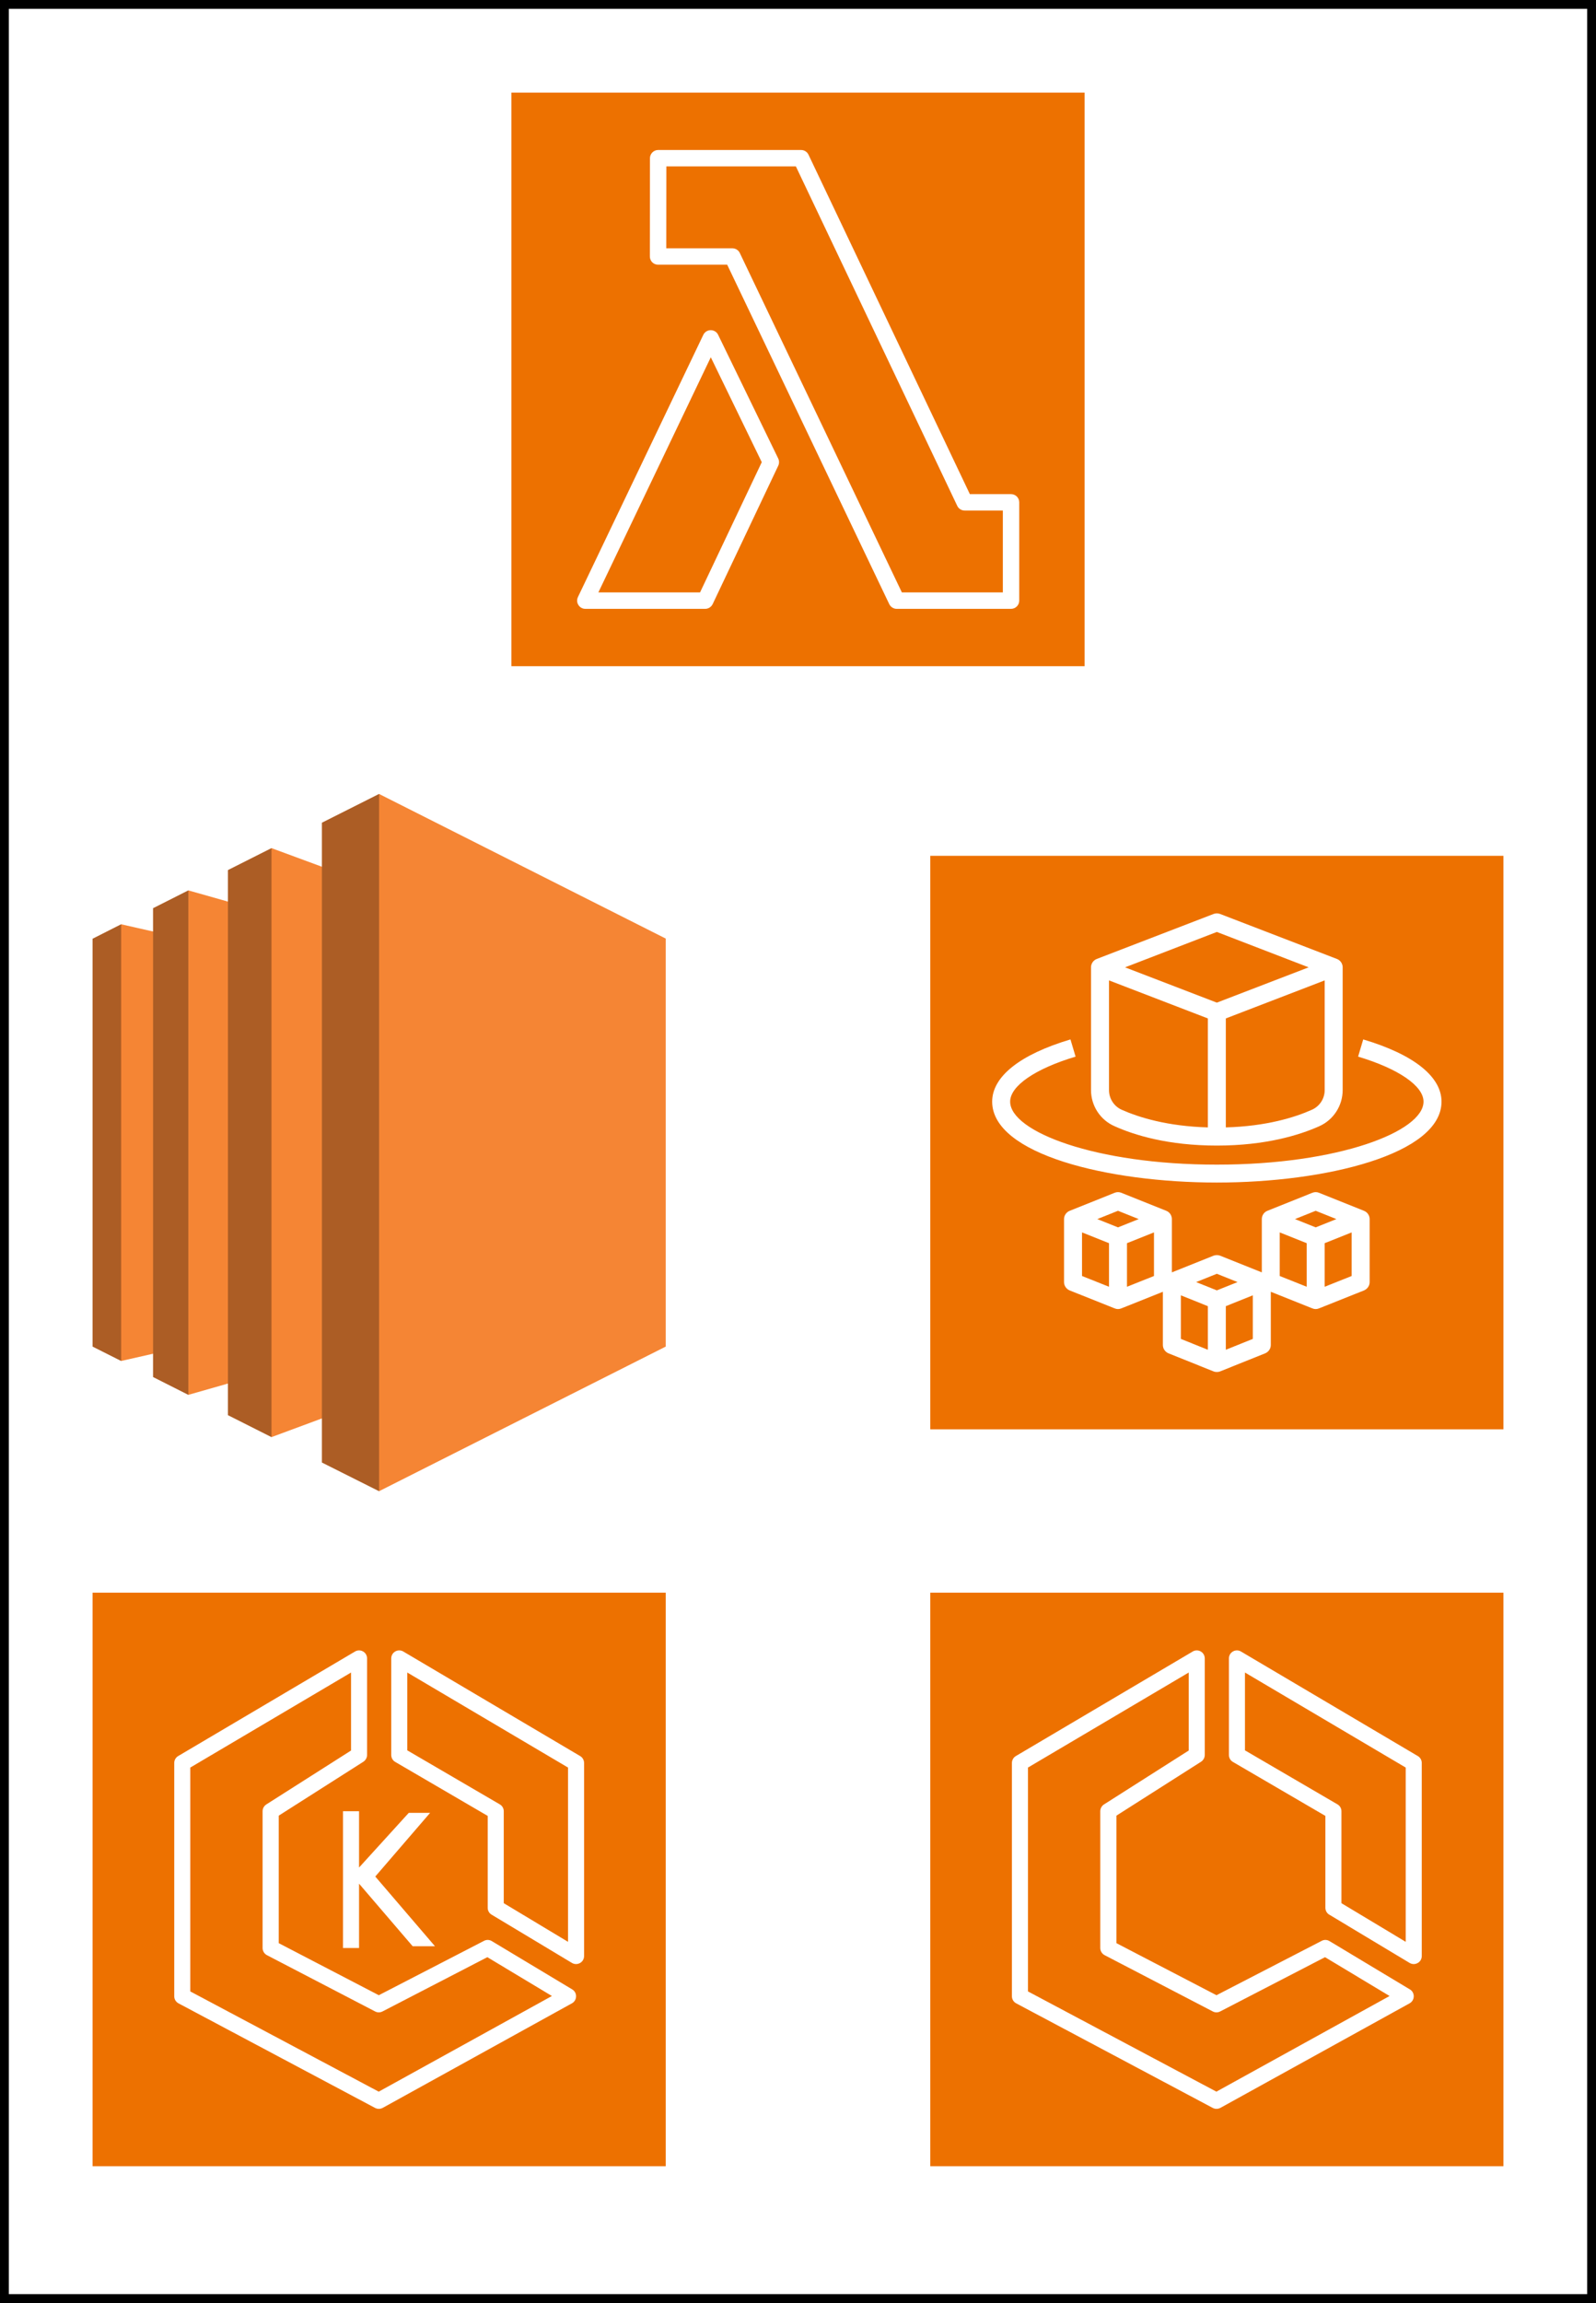 <svg xmlns="http://www.w3.org/2000/svg" xmlns:xlink="http://www.w3.org/1999/xlink" version="1.1" width="181px" height="261px" viewBox="-0.5 -0.5 181 261"><rect x="-0.5" y="-0.5" width="181" height="261" fill="#333333" stroke="none"/><defs/><g><g data-cell-id="0"><g data-cell-id="1"><g data-cell-id="16"><g><rect x="0" y="0" width="180" height="260" fill="rgb(255, 255, 255)" stroke="rgb(0, 0, 0)" pointer-events="all"/></g></g><g data-cell-id="6"><g><path d="M 105 96.49 L 170 96.49 L 170 161.49 L 105 161.49 Z" fill="#ed7100" stroke="none" pointer-events="all"/><path d="M 149.73 145.33 L 149.73 140.39 L 152.79 139.17 L 152.79 144.11 Z M 144.63 139.17 L 147.69 140.39 L 147.69 145.33 L 144.63 144.11 Z M 138.52 152.47 L 138.52 147.53 L 141.58 146.3 L 141.58 151.24 Z M 133.42 146.3 L 136.48 147.53 L 136.48 152.47 L 133.42 151.24 Z M 127.31 145.33 L 127.31 140.39 L 130.37 139.17 L 130.37 144.11 Z M 122.21 139.17 L 125.27 140.39 L 125.27 145.33 L 122.21 144.11 Z M 126.29 136.72 L 128.64 137.66 L 126.29 138.6 L 123.94 137.66 Z M 137.5 143.86 L 139.85 144.8 L 137.5 145.74 L 135.15 144.8 Z M 148.71 136.72 L 151.06 137.66 L 148.71 138.6 L 146.36 137.66 Z M 154.18 136.72 L 149.09 134.68 C 148.85 134.58 148.58 134.58 148.33 134.68 L 143.24 136.72 C 142.85 136.87 142.6 137.25 142.6 137.66 L 142.6 143.7 L 137.88 141.81 C 137.64 141.72 137.36 141.72 137.12 141.81 L 132.4 143.7 L 132.4 137.66 C 132.4 137.25 132.15 136.87 131.76 136.72 L 126.67 134.68 C 126.42 134.58 126.15 134.58 125.91 134.68 L 120.82 136.72 C 120.43 136.87 120.17 137.25 120.17 137.66 L 120.17 144.8 C 120.17 145.22 120.43 145.59 120.82 145.75 L 125.91 147.78 C 126.03 147.83 126.16 147.86 126.29 147.86 C 126.42 147.86 126.55 147.83 126.67 147.78 L 131.38 145.9 L 131.38 151.93 C 131.38 152.35 131.64 152.72 132.03 152.88 L 137.12 154.92 C 137.24 154.97 137.37 154.99 137.5 154.99 C 137.63 154.99 137.76 154.97 137.88 154.92 L 142.97 152.88 C 143.36 152.72 143.62 152.35 143.62 151.93 L 143.62 145.9 L 148.33 147.78 C 148.45 147.83 148.58 147.86 148.71 147.86 C 148.84 147.86 148.97 147.83 149.09 147.78 L 154.18 145.75 C 154.57 145.59 154.83 145.22 154.83 144.8 L 154.83 137.66 C 154.83 137.25 154.57 136.87 154.18 136.72 Z M 162.98 124.35 C 162.98 130.31 149.85 133.52 137.5 133.52 C 125.15 133.52 112.02 130.31 112.02 124.35 C 112.02 121.51 115.18 119 120.9 117.3 L 121.48 119.25 C 116.9 120.62 114.06 122.57 114.06 124.35 C 114.06 127.73 123.69 131.49 137.5 131.49 C 151.31 131.49 160.94 127.73 160.94 124.35 C 160.94 122.57 158.1 120.62 153.52 119.25 L 154.1 117.3 C 159.82 119 162.98 121.51 162.98 124.35 Z M 137.5 105.12 L 147.91 109.13 L 137.5 113.13 L 127.09 109.13 Z M 148.28 125.27 C 146.36 126.13 143.13 127.14 138.52 127.27 L 138.52 114.92 L 149.73 110.61 L 149.73 123.04 C 149.73 124.01 149.16 124.88 148.28 125.27 Z M 125.27 123.04 L 125.27 110.61 L 136.48 114.92 L 136.48 127.27 C 131.87 127.14 128.64 126.13 126.71 125.27 C 125.84 124.88 125.27 124.01 125.27 123.04 Z M 125.89 127.13 C 128.13 128.14 131.96 129.33 137.5 129.33 C 143.04 129.33 146.87 128.14 149.11 127.14 C 150.73 126.42 151.77 124.81 151.77 123.04 L 151.77 109.13 C 151.77 108.71 151.51 108.33 151.12 108.18 L 137.87 103.08 C 137.63 102.99 137.37 102.99 137.13 103.08 L 123.88 108.18 C 123.49 108.33 123.23 108.71 123.23 109.13 L 123.23 123.04 C 123.23 124.81 124.27 126.42 125.89 127.13 Z" fill="#ffffff" stroke="none" pointer-events="all"/></g></g><g data-cell-id="8"><g><path d="M 57.5 10 L 122.5 10 L 122.5 75 L 57.5 75 Z" fill="#ed7100" stroke="none" pointer-events="all"/><path d="M 78.89 66.64 L 67.36 66.64 L 80.11 39.99 L 85.89 51.88 Z M 80.94 37.44 C 80.79 37.12 80.46 36.92 80.1 36.92 L 80.1 36.92 C 79.74 36.92 79.42 37.12 79.26 37.45 L 65.04 67.17 C 64.91 67.46 64.92 67.8 65.1 68.07 C 65.27 68.34 65.56 68.5 65.88 68.5 L 79.48 68.5 C 79.84 68.5 80.16 68.29 80.32 67.97 L 87.76 52.28 C 87.88 52.02 87.88 51.73 87.76 51.47 Z M 113.23 66.64 L 101.78 66.64 L 83.4 28.17 C 83.25 27.85 82.92 27.64 82.56 27.64 L 75.06 27.64 L 75.07 18.36 L 89.76 18.36 L 108.06 56.83 C 108.21 57.15 108.54 57.36 108.9 57.36 L 113.23 57.36 Z M 114.16 55.5 L 109.49 55.5 L 91.19 17.03 C 91.04 16.71 90.71 16.5 90.35 16.5 L 74.14 16.5 C 73.63 16.5 73.21 16.92 73.21 17.43 L 73.2 28.57 C 73.2 28.82 73.3 29.05 73.47 29.23 C 73.65 29.4 73.88 29.5 74.13 29.5 L 81.97 29.5 L 100.35 67.97 C 100.51 68.29 100.83 68.5 101.19 68.5 L 114.16 68.5 C 114.68 68.5 115.09 68.08 115.09 67.57 L 115.09 56.43 C 115.09 55.92 114.68 55.5 114.16 55.5 Z" fill="#ffffff" stroke="none" pointer-events="all"/></g></g><g data-cell-id="11"><g><path d="M 105 180 L 170 180 L 170 245 L 105 245 Z" fill="#ed7100" stroke="none" pointer-events="all"/><path d="M 158.92 219.57 L 151.63 215.19 L 151.63 204.77 C 151.63 204.45 151.46 204.15 151.18 203.99 L 140.69 197.87 L 140.69 189.05 L 158.92 199.82 Z M 160.3 198.52 L 140.24 186.67 C 139.96 186.5 139.61 186.5 139.33 186.66 C 139.04 186.82 138.87 187.13 138.87 187.45 L 138.87 198.39 C 138.87 198.72 139.04 199.02 139.32 199.18 L 149.81 205.3 L 149.81 215.71 C 149.81 216.03 149.97 216.33 150.25 216.49 L 159.36 221.96 C 159.51 222.05 159.67 222.09 159.83 222.09 C 159.99 222.09 160.14 222.05 160.28 221.97 C 160.57 221.81 160.74 221.51 160.74 221.18 L 160.74 199.3 C 160.74 198.98 160.57 198.68 160.3 198.52 Z M 137.45 236.55 L 116.08 225.19 L 116.08 199.82 L 134.31 189.05 L 134.31 197.89 L 124.7 204 C 124.44 204.17 124.28 204.46 124.28 204.77 L 124.28 220.27 C 124.28 220.61 124.47 220.92 124.77 221.08 L 137.04 227.46 C 137.3 227.6 137.61 227.6 137.88 227.46 L 149.77 221.31 L 157.09 225.71 Z M 159.39 224.96 L 150.28 219.49 C 150 219.32 149.67 219.31 149.39 219.46 L 137.46 225.62 L 126.11 219.72 L 126.11 205.27 L 135.71 199.16 C 135.97 198.99 136.13 198.7 136.13 198.39 L 136.13 187.45 C 136.13 187.13 135.96 186.82 135.67 186.66 C 135.39 186.5 135.04 186.5 134.76 186.67 L 114.7 198.52 C 114.43 198.68 114.26 198.98 114.26 199.3 L 114.26 225.74 C 114.26 226.07 114.44 226.38 114.74 226.54 L 137.03 238.39 C 137.16 238.46 137.31 238.5 137.46 238.5 C 137.61 238.5 137.76 238.46 137.9 238.39 L 159.36 226.54 C 159.65 226.38 159.83 226.08 159.83 225.75 C 159.84 225.43 159.67 225.12 159.39 224.96 Z" fill="#ffffff" stroke="none" pointer-events="all"/></g></g><g data-cell-id="12"><g><path d="M 10 180 L 75 180 L 75 245 L 10 245 Z" fill="#ed7100" stroke="none" pointer-events="all"/><path d="M 48.28 204.95 L 42.06 212.17 L 48.83 220.07 L 46.3 220.07 L 40.22 212.98 L 40.22 220.27 L 38.4 220.27 L 38.4 204.77 L 40.22 204.77 L 40.22 211.15 L 45.86 204.95 Z M 63.92 219.57 L 56.63 215.19 L 56.63 204.77 C 56.63 204.45 56.46 204.15 56.18 203.99 L 45.69 197.87 L 45.69 189.05 L 63.92 199.82 Z M 65.3 198.52 L 45.24 186.67 C 44.96 186.5 44.61 186.5 44.33 186.66 C 44.04 186.82 43.87 187.13 43.87 187.45 L 43.87 198.39 C 43.87 198.72 44.04 199.02 44.32 199.18 L 54.81 205.3 L 54.81 215.71 C 54.81 216.03 54.97 216.33 55.25 216.49 L 64.36 221.96 C 64.51 222.05 64.67 222.09 64.83 222.09 C 64.99 222.09 65.14 222.05 65.28 221.97 C 65.57 221.81 65.74 221.51 65.74 221.18 L 65.74 199.3 C 65.74 198.98 65.57 198.68 65.3 198.52 Z M 42.45 236.55 L 21.08 225.19 L 21.08 199.82 L 39.31 189.05 L 39.31 197.89 L 29.7 204 C 29.44 204.17 29.28 204.46 29.28 204.77 L 29.28 220.27 C 29.28 220.61 29.47 220.92 29.77 221.08 L 42.04 227.46 C 42.3 227.6 42.61 227.6 42.88 227.46 L 54.77 221.31 L 62.09 225.71 Z M 64.39 224.96 L 55.28 219.49 C 55 219.32 54.67 219.31 54.39 219.46 L 42.46 225.62 L 31.11 219.72 L 31.11 205.27 L 40.71 199.16 C 40.97 198.99 41.13 198.7 41.13 198.39 L 41.13 187.45 C 41.13 187.13 40.96 186.82 40.67 186.66 C 40.39 186.5 40.04 186.5 39.76 186.67 L 19.7 198.52 C 19.43 198.68 19.26 198.98 19.26 199.3 L 19.26 225.74 C 19.26 226.07 19.44 226.38 19.74 226.54 L 42.03 238.39 C 42.16 238.46 42.31 238.5 42.46 238.5 C 42.61 238.5 42.76 238.46 42.9 238.39 L 64.36 226.54 C 64.65 226.38 64.83 226.08 64.83 225.75 C 64.84 225.43 64.67 225.12 64.39 224.96 Z" fill="#ffffff" stroke="none" pointer-events="all"/></g></g><g data-cell-id="17"><g><path d="M 42.49 168.5 L 36.01 165.25 L 36.01 160.25 L 30.29 162.37 L 25.35 159.88 L 25.35 156.3 L 20.86 157.58 L 16.86 155.56 L 16.86 152.92 L 13.24 153.74 L 10 152.11 L 10 105.89 L 13.24 104.25 L 16.86 105.07 L 16.86 102.43 L 20.86 100.41 L 25.35 101.68 L 25.35 98.11 L 30.29 95.62 L 36.01 97.73 L 36.01 92.74 L 42.49 89.48 L 75 105.87 L 75 152.11 Z" fill="#f58534" stroke="none" pointer-events="all"/><path d="M 13.24 153.74 L 10 152.11 L 10 105.89 L 13.24 104.25 Z M 20.86 157.58 L 16.86 155.56 L 16.86 102.43 L 20.86 100.41 Z M 30.29 162.37 L 25.35 159.88 L 25.35 98.11 L 30.29 95.62 Z M 36.01 165.25 L 36.01 92.74 L 42.49 89.48 L 42.49 168.5 Z" fill-opacity="0.3" fill="#000000" stroke="none" pointer-events="all"/></g></g></g></g></g></svg>